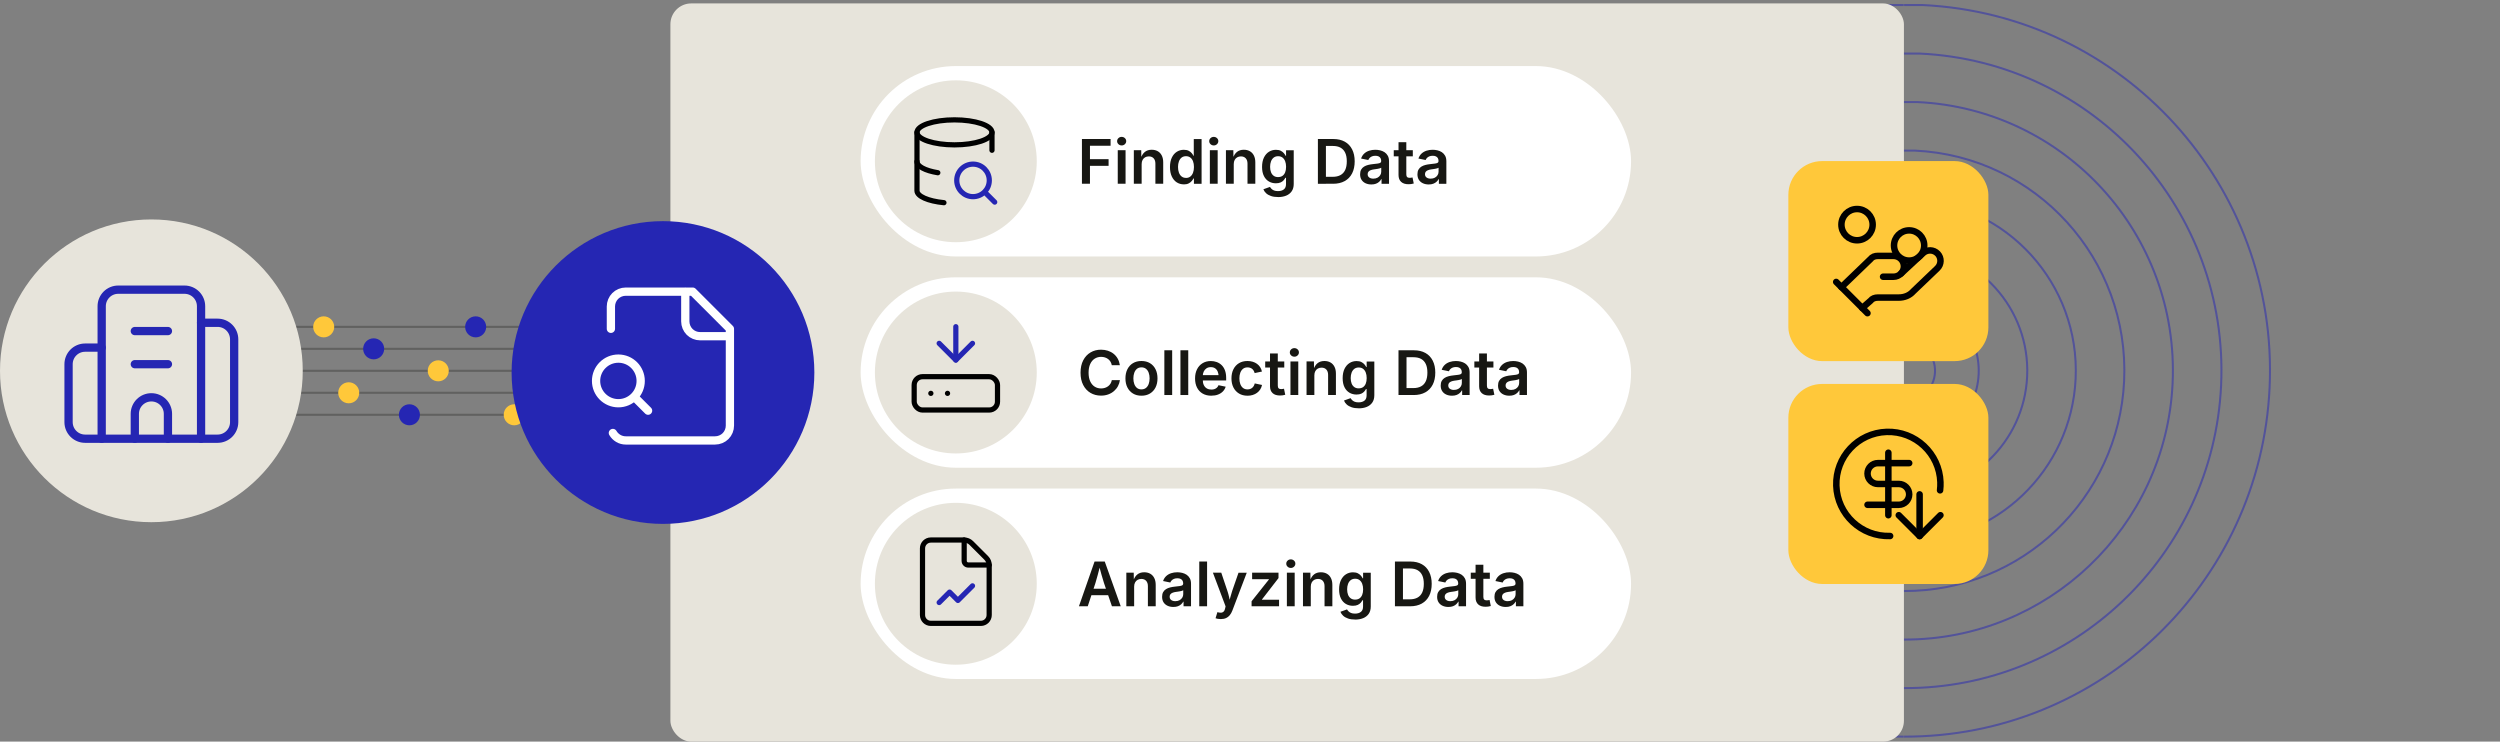 <?xml version="1.0" encoding="UTF-8"?>
<svg id="Layer_1" data-name="Layer 1" xmlns="http://www.w3.org/2000/svg" viewBox="0 0 1200 355.98">
  <rect x="0" y="0" width="1200" height="355.98" fill="#808080" stroke="none"/>
  <defs>
    <style>
      .cls-1, .cls-2, .cls-3, .cls-4, .cls-5, .cls-6, .cls-7 {
        fill: none;
      }

      .cls-1, .cls-2, .cls-3, .cls-4, .cls-6 {
        stroke-linecap: round;
        stroke-linejoin: round;
      }

      .cls-1, .cls-3 {
        stroke-width: 2.5px;
      }

      .cls-1, .cls-4 {
        stroke: #000;
      }

      .cls-2, .cls-3, .cls-7 {
        stroke: #2526b3;
      }

      .cls-2, .cls-6 {
        stroke-width: 3.97px;
      }

      .cls-4 {
        stroke-width: 3.12px;
      }

      .cls-8 {
        fill: #171713;
      }

      .cls-5 {
        stroke: #171713;
        stroke-miterlimit: 10;
      }

      .cls-9 {
        fill: #e7e4db;
      }

      .cls-10 {
        fill: #ffc83a;
      }

      .cls-11 {
        fill: #fff;
      }

      .cls-6 {
        stroke: #fff;
      }

      .cls-12 {
        opacity: .5;
      }

      .cls-13 {
        opacity: .3;
      }

      .cls-14 {
        fill: #2526b3;
      }

      .cls-7 {
        stroke-width: .98px;
      }
    </style>
  </defs>
  <g class="cls-13">
    <line class="cls-5" x1="293.92" y1="156.89" x2="126.81" y2="156.89"/>
    <line class="cls-5" x1="293.92" y1="167.44" x2="126.81" y2="167.44"/>
    <line class="cls-5" x1="293.92" y1="177.99" x2="126.81" y2="177.99"/>
    <line class="cls-5" x1="293.92" y1="188.54" x2="126.81" y2="188.54"/>
    <line class="cls-5" x1="293.92" y1="199.1" x2="126.81" y2="199.1"/>
  </g>
  <circle class="cls-10" cx="246.83" cy="199.1" r="5.05"/>
  <g>
    <circle class="cls-9" cx="72.66" cy="177.99" r="72.66"/>
    <g>
      <path class="cls-2" d="M64.71,174.81h15.9"/>
      <path class="cls-2" d="M64.71,158.91h15.9"/>
      <path class="cls-2" d="M80.61,210.58v-11.92c0-4.39-3.56-7.95-7.95-7.95s-7.95,3.56-7.95,7.95v11.92"/>
      <path class="cls-2" d="M48.81,166.86h-7.95c-4.39,0-7.95,3.56-7.95,7.95v27.82c0,4.39,3.56,7.95,7.95,7.95h63.59c4.39,0,7.95-3.56,7.95-7.95v-39.75c0-4.39-3.56-7.95-7.95-7.95h-7.95"/>
      <path class="cls-2" d="M48.81,210.58v-63.59c0-4.39,3.56-7.95,7.95-7.95h31.8c4.39,0,7.95,3.56,7.95,7.95v63.59"/>
    </g>
  </g>
  <g class="cls-12">
    <path class="cls-7" d="M913.96,353.58c93.74.3,171.06-73.59,175.45-167.51,4.48-96.89-70.2-179.17-166.78-183.66h-8.66"/>
    <path class="cls-7" d="M913.96,330.29c81.3.27,148.37-63.82,152.17-145.29,3.89-84.03-60.89-155.39-144.66-159.29h-7.51"/>
    <path class="cls-7" d="M913.96,306.99c68.86.23,125.68-54.06,128.89-123.07,3.29-71.18-51.57-131.62-122.53-134.93h-6.36"/>
    <path class="cls-7" d="M913.96,283.69c56.43.18,102.98-44.3,105.62-100.84,2.7-58.33-42.26-107.86-100.4-110.56h-5.22"/>
    <path class="cls-7" d="M913.96,260.4c43.99.14,80.29-34.54,82.34-78.62,2.11-45.47-32.94-84.09-78.27-86.2h-4.07"/>
    <path class="cls-7" d="M913.96,237.1c31.56.1,57.59-24.77,59.07-56.39,1.51-32.62-23.63-60.32-56.15-61.83h-2.92"/>
    <path class="cls-7" d="M913.96,213.81c19.12.06,34.9-15.01,35.79-34.17.91-19.76-14.32-36.55-34.02-37.46h-1.77"/>
    <path class="cls-7" d="M913.96,192.84c7.93.02,14.47-6.22,14.84-14.17.38-8.2-5.94-15.15-14.1-15.53h-.73"/>
    <path class="cls-7" d="M913.8,353.58c-93.74.3-171.06-73.59-175.45-167.51-4.48-96.89,70.2-179.17,166.78-183.66h8.66"/>
    <path class="cls-7" d="M913.8,330.29c-81.3.27-148.37-63.82-152.17-145.29-3.89-84.03,60.89-155.39,144.66-159.29h7.51"/>
    <path class="cls-7" d="M913.8,306.99c-68.86.23-125.68-54.06-128.89-123.07-3.29-71.18,51.57-131.62,122.53-134.93h6.36"/>
    <path class="cls-7" d="M913.8,283.69c-56.43.18-102.98-44.3-105.62-100.84-2.7-58.33,42.26-107.86,100.4-110.56h5.21"/>
    <path class="cls-7" d="M913.8,260.4c-43.99.14-80.28-34.54-82.34-78.62-2.11-45.47,32.94-84.09,78.27-86.2h4.07"/>
    <path class="cls-7" d="M913.8,237.1c-31.56.1-57.59-24.77-59.07-56.39-1.51-32.62,23.63-60.32,56.15-61.83h2.92"/>
    <path class="cls-7" d="M913.8,213.81c-19.12.06-34.9-15.01-35.79-34.17-.91-19.76,14.32-36.55,34.02-37.46h1.77"/>
    <path class="cls-7" d="M913.8,192.84c-7.93.02-14.47-6.22-14.84-14.17-.38-8.2,5.94-15.15,14.1-15.53h.73"/>
  </g>
  <rect class="cls-9" x="321.79" y="1.64" width="592.09" height="354.34" rx="10" ry="10"/>
  <g>
    <g>
      <rect class="cls-11" x="413.1" y="234.51" width="369.81" height="91.4" rx="45.7" ry="45.7"/>
      <circle class="cls-9" cx="458.8" cy="280.21" r="38.85"/>
      <g>
        <path class="cls-1" d="M446.8,299.21c-2.21,0-4-1.79-4-4v-32c0-2.21,1.79-4,4-4h16c1.28,0,2.51.51,3.41,1.41l7.18,7.18c.91.9,1.42,2.13,1.42,3.41v24c0,2.21-1.79,4-4,4h-24Z"/>
        <path class="cls-1" d="M462.8,259.21v10c0,1.1.9,2,2,2h10"/>
        <path class="cls-3" d="M466.8,281.21l-7,7-4-4-5,5"/>
      </g>
      <g>
        <path class="cls-8" d="M517.89,291.01l7.5-21.48h4.89l7.67,21.48h-4.22l-3.82-11.16c-.37-1.15-.76-2.46-1.17-3.91s-.85-3.11-1.34-4.97h.81c-.48,1.87-.92,3.54-1.3,5.01-.39,1.47-.76,2.76-1.1,3.87l-3.69,11.16h-4.21ZM522.26,285.69v-3.1h11.32v3.1h-11.32Z"/>
        <path class="cls-8" d="M544.39,281.57v9.44h-3.75v-16.12h3.55l.06,3.98h-.3c.45-1.39,1.11-2.44,1.99-3.14.87-.7,1.97-1.04,3.29-1.04,1.1,0,2.07.24,2.9.71.83.47,1.47,1.16,1.92,2.06.46.9.69,2,.69,3.3v10.25h-3.75v-9.67c0-1.08-.28-1.92-.84-2.54-.56-.61-1.33-.92-2.31-.92-.66,0-1.25.14-1.77.43-.52.29-.93.71-1.23,1.26s-.45,1.22-.45,2Z"/>
        <path class="cls-8" d="M563.2,291.34c-1.02,0-1.94-.19-2.75-.56s-1.46-.92-1.93-1.64-.71-1.61-.71-2.67c0-.91.17-1.67.51-2.26.34-.6.8-1.07,1.38-1.43.58-.36,1.24-.62,1.97-.81.73-.18,1.49-.31,2.28-.39.93-.11,1.69-.2,2.28-.27.59-.08,1.02-.2,1.29-.37s.41-.44.41-.81v-.07c0-.53-.11-.98-.32-1.35s-.53-.65-.94-.85c-.42-.2-.93-.29-1.55-.29s-1.17.1-1.62.29-.83.44-1.12.75c-.29.31-.5.64-.63,1l-3.47-.71c.32-.95.81-1.74,1.47-2.36s1.45-1.08,2.37-1.39c.92-.31,1.92-.46,2.99-.46.76,0,1.53.09,2.3.27.77.18,1.48.48,2.13.9.64.42,1.16.99,1.56,1.7s.59,1.6.59,2.68v10.77h-3.59v-2.22h-.14c-.24.45-.57.87-.99,1.26-.42.39-.94.7-1.56.94-.62.24-1.35.35-2.2.35ZM564.16,288.56c.78,0,1.45-.15,2.01-.46.56-.31,1-.71,1.31-1.22.31-.5.47-1.05.47-1.65v-1.9c-.13.1-.33.19-.63.27-.29.09-.62.16-.98.23s-.72.12-1.07.17c-.35.05-.65.09-.89.12-.56.08-1.06.2-1.51.38-.45.17-.81.42-1.06.73-.25.31-.38.72-.38,1.22,0,.46.12.85.35,1.16.24.31.56.55.97.71.41.16.88.25,1.41.25Z"/>
        <path class="cls-8" d="M579.4,269.53v21.48h-3.75v-21.48h3.75Z"/>
        <path class="cls-8" d="M583.47,296.76l.88-2.93.45.12c.57.14,1.07.19,1.51.12s.81-.25,1.11-.58c.3-.32.51-.79.63-1.41l.23-1.02-6.08-16.17h4.01l2.94,8.76c.35,1.04.63,2.07.85,3.1.22,1.03.47,2.08.74,3.16h-.98c.26-1.08.52-2.13.78-3.16.26-1.03.56-2.06.91-3.09l3.04-8.76h3.96l-6.92,18.19c-.33.85-.73,1.59-1.23,2.2s-1.09,1.07-1.8,1.39c-.71.32-1.55.48-2.52.48-.53,0-1.02-.04-1.46-.12s-.8-.17-1.05-.27Z"/>
        <path class="cls-8" d="M600.76,291.01v-2.39l8.32-10.47v-.13h-8.06v-3.13h12.66v2.59l-7.93,10.26v.13h8.2v3.13h-13.19Z"/>
        <path class="cls-8" d="M619.58,272.61c-.6,0-1.11-.2-1.54-.61-.43-.4-.64-.88-.64-1.44s.21-1.06.64-1.46c.43-.4.94-.6,1.54-.6s1.12.2,1.55.6c.43.4.64.88.64,1.45s-.21,1.05-.64,1.46c-.43.4-.94.61-1.55.61ZM617.7,291.01v-16.12h3.75v16.12h-3.75Z"/>
        <path class="cls-8" d="M629.18,281.57v9.44h-3.75v-16.12h3.55l.06,3.98h-.3c.45-1.39,1.11-2.44,1.99-3.14.87-.7,1.97-1.04,3.29-1.04,1.1,0,2.07.24,2.9.71.83.47,1.47,1.16,1.92,2.06.46.9.69,2,.69,3.3v10.25h-3.75v-9.67c0-1.08-.28-1.92-.84-2.54-.56-.61-1.33-.92-2.31-.92-.66,0-1.25.14-1.77.43-.52.29-.93.71-1.23,1.26s-.45,1.22-.45,2Z"/>
        <path class="cls-8" d="M650.44,297.38c-1.29,0-2.41-.16-3.37-.49-.96-.33-1.74-.77-2.35-1.33s-1.05-1.2-1.32-1.91l3.17-1.14c.17.3.41.61.71.92s.71.58,1.21.79c.5.21,1.15.31,1.92.31,1.16,0,2.1-.27,2.8-.81.7-.54,1.05-1.39,1.05-2.54v-3.04h-.32c-.18.38-.45.78-.81,1.19-.36.41-.83.75-1.43,1.03-.6.28-1.37.42-2.3.42-1.23,0-2.35-.29-3.35-.87-1-.58-1.8-1.45-2.39-2.62-.59-1.16-.89-2.62-.89-4.37s.3-3.26.89-4.48c.6-1.22,1.4-2.15,2.4-2.78,1-.63,2.13-.95,3.37-.95.95,0,1.73.16,2.35.48.61.32,1.1.7,1.47,1.15s.64.86.84,1.25h.2v-2.67h3.68v16.16c0,1.43-.33,2.62-.98,3.55-.65.94-1.55,1.63-2.68,2.09-1.13.46-2.43.68-3.88.68ZM650.47,287.81c.82,0,1.51-.19,2.08-.58.57-.39,1-.95,1.3-1.69s.45-1.62.45-2.65-.15-1.91-.44-2.67c-.29-.76-.72-1.36-1.29-1.79-.57-.43-1.26-.64-2.09-.64s-1.55.22-2.13.67c-.57.45-1,1.05-1.29,1.82-.29.76-.43,1.64-.43,2.62s.15,1.85.44,2.59c.29.74.73,1.31,1.3,1.72.57.41,1.28.61,2.11.61Z"/>
        <path class="cls-8" d="M673.42,269.53v21.48h-3.85v-21.48h3.85ZM676.83,291.01h-5.43v-3.33h5.25c1.5,0,2.75-.28,3.75-.83,1-.55,1.76-1.38,2.27-2.48.51-1.1.76-2.48.76-4.13s-.25-3-.76-4.09-1.26-1.92-2.24-2.46c-.99-.55-2.21-.82-3.68-.82h-5.46v-3.33h5.69c2.13,0,3.96.43,5.49,1.28s2.7,2.08,3.52,3.69c.82,1.61,1.23,3.52,1.23,5.74s-.41,4.16-1.23,5.77c-.82,1.61-2.01,2.84-3.56,3.71-1.55.86-3.42,1.29-5.6,1.29Z"/>
        <path class="cls-8" d="M695.21,291.34c-1.02,0-1.94-.19-2.75-.56s-1.46-.92-1.93-1.64-.71-1.61-.71-2.67c0-.91.17-1.67.51-2.26.34-.6.8-1.07,1.38-1.43.58-.36,1.24-.62,1.97-.81.73-.18,1.49-.31,2.28-.39.93-.11,1.69-.2,2.28-.27.59-.08,1.02-.2,1.29-.37s.41-.44.41-.81v-.07c0-.53-.11-.98-.32-1.35s-.53-.65-.94-.85c-.42-.2-.93-.29-1.55-.29s-1.17.1-1.62.29-.83.44-1.12.75c-.29.31-.5.64-.63,1l-3.47-.71c.32-.95.81-1.74,1.47-2.36s1.45-1.08,2.37-1.39c.92-.31,1.92-.46,2.99-.46.76,0,1.53.09,2.3.27.77.18,1.48.48,2.13.9.64.42,1.16.99,1.56,1.7s.59,1.6.59,2.68v10.77h-3.59v-2.22h-.14c-.24.45-.57.87-.99,1.26-.42.39-.94.7-1.56.94-.62.24-1.35.35-2.2.35ZM696.18,288.56c.78,0,1.45-.15,2.01-.46.56-.31,1-.71,1.31-1.22.31-.5.47-1.05.47-1.65v-1.9c-.13.1-.33.19-.63.27-.29.09-.62.16-.98.23s-.72.12-1.07.17c-.35.05-.65.09-.89.12-.56.08-1.06.2-1.51.38-.45.17-.81.42-1.06.73-.25.31-.38.72-.38,1.22,0,.46.12.85.35,1.16.24.31.56.55.97.71.41.16.88.25,1.41.25Z"/>
        <path class="cls-8" d="M715.12,274.89v2.94h-9.15v-2.94h9.15ZM708.26,271.06h3.75v15.41c0,.59.12,1.02.38,1.29.25.27.66.41,1.23.41.17,0,.4-.02.69-.06.28-.04.51-.08.68-.12l.59,2.9c-.41.12-.84.21-1.27.27-.43.05-.85.08-1.24.08-1.55,0-2.73-.38-3.56-1.15-.83-.77-1.24-1.87-1.24-3.29v-15.73Z"/>
        <path class="cls-8" d="M722.73,291.34c-1.02,0-1.94-.19-2.75-.56s-1.46-.92-1.93-1.64-.71-1.61-.71-2.67c0-.91.17-1.67.51-2.26.34-.6.8-1.07,1.38-1.43.58-.36,1.24-.62,1.97-.81.73-.18,1.49-.31,2.28-.39.93-.11,1.69-.2,2.28-.27.59-.08,1.02-.2,1.29-.37s.41-.44.41-.81v-.07c0-.53-.11-.98-.32-1.35s-.53-.65-.94-.85c-.42-.2-.93-.29-1.55-.29s-1.17.1-1.62.29-.83.44-1.12.75c-.29.31-.5.64-.63,1l-3.47-.71c.32-.95.81-1.74,1.47-2.36s1.45-1.08,2.37-1.39c.92-.31,1.92-.46,2.99-.46.76,0,1.53.09,2.3.27.77.18,1.48.48,2.13.9.64.42,1.16.99,1.56,1.7s.59,1.6.59,2.68v10.77h-3.59v-2.22h-.14c-.24.45-.57.87-.99,1.26-.42.39-.94.7-1.56.94-.62.24-1.35.35-2.2.35ZM723.7,288.56c.78,0,1.45-.15,2.01-.46.56-.31,1-.71,1.31-1.22.31-.5.47-1.05.47-1.65v-1.9c-.13.1-.33.19-.63.27-.29.09-.62.16-.98.23s-.72.12-1.07.17c-.35.05-.65.09-.89.12-.56.08-1.06.2-1.51.38-.45.17-.81.42-1.06.73-.25.31-.38.72-.38,1.22,0,.46.12.85.35,1.16.24.31.56.55.97.71.41.16.88.25,1.41.25Z"/>
      </g>
    </g>
    <g>
      <rect class="cls-11" x="413.1" y="133.11" width="369.81" height="91.4" rx="45.7" ry="45.7"/>
      <circle class="cls-9" cx="458.8" cy="178.81" r="38.85"/>
      <g>
        <path class="cls-8" d="M528.49,189.9c-1.88,0-3.57-.44-5.05-1.31-1.48-.87-2.65-2.13-3.5-3.78-.86-1.64-1.28-3.62-1.28-5.92s.43-4.3,1.29-5.95c.86-1.65,2.03-2.91,3.52-3.78,1.48-.88,3.16-1.31,5.02-1.31,1.17,0,2.27.17,3.29.5,1.02.33,1.94.82,2.74,1.46.8.64,1.46,1.42,1.98,2.34.52.92.86,1.97,1.04,3.14h-3.88c-.12-.64-.34-1.21-.64-1.7-.3-.49-.68-.91-1.13-1.25-.45-.34-.96-.6-1.53-.78s-1.17-.27-1.82-.27c-1.17,0-2.21.3-3.12.89-.91.59-1.62,1.45-2.13,2.58-.51,1.13-.77,2.51-.77,4.13s.26,3.03.78,4.15,1.23,1.97,2.14,2.55c.91.58,1.94.86,3.09.86.64,0,1.25-.09,1.82-.27.57-.18,1.08-.44,1.54-.78.46-.34.84-.76,1.15-1.25.31-.5.52-1.06.63-1.69h3.89c-.14,1.03-.46,1.99-.94,2.89s-1.12,1.69-1.91,2.37c-.79.68-1.7,1.22-2.75,1.6-1.04.38-2.2.58-3.47.58Z"/>
        <path class="cls-8" d="M547.9,189.94c-1.57,0-2.93-.35-4.08-1.05-1.15-.7-2.04-1.67-2.67-2.91-.63-1.25-.94-2.69-.94-4.35s.31-3.14.94-4.39,1.52-2.23,2.67-2.92c1.15-.69,2.51-1.04,4.08-1.04s2.94.35,4.09,1.04c1.15.69,2.04,1.67,2.67,2.92s.94,2.72.94,4.39-.31,3.1-.94,4.35c-.63,1.24-1.52,2.21-2.67,2.91-1.15.7-2.52,1.05-4.09,1.05ZM547.9,186.9c.87,0,1.6-.24,2.18-.71s1.01-1.11,1.3-1.9c.28-.8.43-1.69.43-2.67s-.14-1.88-.43-2.68c-.28-.8-.72-1.43-1.3-1.9s-1.31-.71-2.18-.71-1.6.24-2.17.71-1,1.1-1.28,1.9c-.28.79-.43,1.69-.43,2.69s.14,1.87.43,2.67c.28.8.71,1.43,1.28,1.9s1.29.71,2.17.71Z"/>
        <path class="cls-8" d="M562.64,168.13v21.48h-3.75v-21.48h3.75Z"/>
        <path class="cls-8" d="M570.36,168.13v21.48h-3.75v-21.48h3.75Z"/>
        <path class="cls-8" d="M581.46,189.94c-1.62,0-3.02-.34-4.19-1.02-1.17-.68-2.07-1.64-2.7-2.88-.63-1.24-.94-2.7-.94-4.38s.31-3.12.93-4.37c.62-1.25,1.5-2.23,2.64-2.93,1.14-.71,2.48-1.06,4.01-1.06.98,0,1.92.16,2.8.48.89.32,1.68.81,2.36,1.47s1.23,1.51,1.61,2.53.58,2.24.58,3.65v1.18h-13.18v-2.55h11.32l-1.76.75c0-.9-.14-1.7-.42-2.39s-.69-1.22-1.25-1.61c-.55-.38-1.24-.58-2.07-.58s-1.53.19-2.1.58c-.58.39-1.02.91-1.32,1.56-.3.65-.45,1.37-.45,2.17v1.76c0,1.02.17,1.88.52,2.58.35.7.83,1.23,1.46,1.59.62.36,1.35.53,2.18.53.55,0,1.04-.08,1.49-.24.45-.16.83-.39,1.16-.71.33-.31.57-.69.74-1.15l3.44.71c-.26.87-.7,1.62-1.33,2.27s-1.41,1.15-2.34,1.51-2.01.54-3.21.54Z"/>
        <path class="cls-8" d="M598.79,189.94c-1.57,0-2.93-.35-4.08-1.05-1.15-.7-2.04-1.67-2.67-2.91-.63-1.25-.94-2.69-.94-4.35s.31-3.14.94-4.39,1.52-2.23,2.67-2.92c1.15-.69,2.51-1.04,4.08-1.04.89,0,1.73.12,2.49.35.77.23,1.46.56,2.06,1,.61.44,1.11.97,1.52,1.59.41.62.7,1.33.87,2.12l-3.5.74c-.11-.41-.26-.79-.45-1.13-.2-.34-.44-.63-.73-.87-.29-.24-.62-.42-1-.55-.37-.13-.79-.19-1.24-.19-.88,0-1.6.23-2.18.7s-1.01,1.1-1.3,1.89c-.29.79-.43,1.69-.43,2.7s.14,1.88.43,2.68c.29.8.72,1.43,1.3,1.9s1.3.7,2.18.7c.46,0,.88-.07,1.26-.2.38-.13.72-.33,1.01-.58s.54-.55.74-.91c.2-.36.35-.75.45-1.18l3.5.74c-.17.81-.46,1.53-.87,2.16-.41.63-.92,1.17-1.53,1.62s-1.3.79-2.08,1.03c-.77.24-1.61.36-2.52.36Z"/>
        <path class="cls-8" d="M616.45,173.49v2.94h-9.15v-2.94h9.15ZM609.59,169.66h3.75v15.41c0,.59.12,1.02.38,1.29.25.27.66.41,1.23.41.17,0,.4-.02.69-.06.28-.04.51-.08.68-.12l.59,2.9c-.41.12-.84.21-1.27.27-.43.05-.85.08-1.24.08-1.55,0-2.73-.38-3.56-1.15-.83-.77-1.24-1.87-1.24-3.29v-15.73Z"/>
        <path class="cls-8" d="M621.29,171.21c-.6,0-1.11-.2-1.54-.61-.43-.4-.64-.88-.64-1.44s.21-1.06.64-1.46c.43-.4.94-.6,1.54-.6s1.12.2,1.55.6c.43.4.64.88.64,1.45s-.21,1.05-.64,1.46c-.43.4-.94.61-1.55.61ZM619.42,189.61v-16.12h3.75v16.12h-3.75Z"/>
        <path class="cls-8" d="M630.89,180.16v9.44h-3.75v-16.12h3.55l.06,3.98h-.3c.45-1.39,1.11-2.44,1.99-3.14.87-.7,1.97-1.04,3.29-1.04,1.1,0,2.07.24,2.9.71.83.47,1.47,1.16,1.92,2.06.46.9.69,2,.69,3.3v10.25h-3.75v-9.67c0-1.08-.28-1.92-.84-2.54-.56-.61-1.33-.92-2.31-.92-.66,0-1.25.14-1.77.43-.52.29-.93.71-1.23,1.26s-.45,1.22-.45,2Z"/>
        <path class="cls-8" d="M652.15,195.98c-1.29,0-2.41-.16-3.37-.49-.96-.33-1.74-.77-2.35-1.33s-1.05-1.2-1.32-1.91l3.17-1.14c.17.3.41.61.71.92s.71.58,1.21.79c.5.21,1.15.31,1.92.31,1.16,0,2.1-.27,2.8-.81.7-.54,1.05-1.39,1.05-2.54v-3.04h-.32c-.18.38-.45.78-.81,1.19-.36.41-.83.75-1.43,1.03-.6.28-1.37.42-2.3.42-1.23,0-2.35-.29-3.35-.87-1-.58-1.8-1.45-2.39-2.62-.59-1.16-.89-2.62-.89-4.37s.3-3.26.89-4.48c.6-1.22,1.4-2.15,2.4-2.78,1-.63,2.13-.95,3.37-.95.95,0,1.73.16,2.35.48.61.32,1.1.7,1.47,1.15s.64.86.84,1.25h.2v-2.67h3.68v16.16c0,1.43-.33,2.62-.98,3.55-.65.94-1.55,1.63-2.68,2.09-1.13.46-2.43.68-3.88.68ZM652.18,186.41c.82,0,1.51-.19,2.08-.58.57-.39,1-.95,1.3-1.69s.45-1.62.45-2.65-.15-1.91-.44-2.67c-.29-.76-.72-1.36-1.29-1.79-.57-.43-1.26-.64-2.09-.64s-1.55.22-2.13.67c-.57.45-1,1.05-1.29,1.82-.29.76-.43,1.64-.43,2.62s.15,1.85.44,2.59c.29.74.73,1.31,1.3,1.72.57.41,1.28.61,2.11.61Z"/>
        <path class="cls-8" d="M675.13,168.13v21.48h-3.85v-21.48h3.85ZM678.55,189.61h-5.43v-3.33h5.25c1.5,0,2.75-.28,3.75-.83,1-.55,1.76-1.38,2.27-2.48.51-1.1.76-2.48.76-4.13s-.25-3-.76-4.09-1.26-1.92-2.24-2.46c-.99-.55-2.21-.82-3.68-.82h-5.46v-3.33h5.69c2.13,0,3.96.43,5.49,1.28s2.7,2.08,3.52,3.69c.82,1.61,1.23,3.52,1.23,5.74s-.41,4.16-1.23,5.77c-.82,1.61-2.01,2.84-3.56,3.71-1.55.86-3.42,1.29-5.6,1.29Z"/>
        <path class="cls-8" d="M696.93,189.94c-1.02,0-1.94-.19-2.75-.56s-1.46-.92-1.93-1.64-.71-1.61-.71-2.67c0-.91.17-1.67.51-2.26.34-.6.8-1.07,1.38-1.43.58-.36,1.24-.62,1.97-.81.73-.18,1.49-.31,2.28-.39.93-.11,1.69-.2,2.28-.27.59-.08,1.02-.2,1.29-.37s.41-.44.41-.81v-.07c0-.53-.11-.98-.32-1.35s-.53-.65-.94-.85c-.42-.2-.93-.29-1.55-.29s-1.17.1-1.62.29-.83.44-1.12.75c-.29.31-.5.64-.63,1l-3.47-.71c.32-.95.81-1.74,1.47-2.36s1.45-1.08,2.37-1.39c.92-.31,1.92-.46,2.99-.46.76,0,1.53.09,2.3.27.77.18,1.48.48,2.13.9.64.42,1.16.99,1.56,1.7s.59,1.6.59,2.68v10.77h-3.59v-2.22h-.14c-.24.45-.57.87-.99,1.26-.42.39-.94.7-1.56.94-.62.24-1.35.35-2.2.35ZM697.89,187.16c.78,0,1.45-.15,2.01-.46.56-.31,1-.71,1.31-1.22.31-.5.47-1.05.47-1.65v-1.9c-.13.1-.33.19-.63.27-.29.09-.62.16-.98.23s-.72.12-1.07.17c-.35.05-.65.09-.89.12-.56.08-1.06.2-1.51.38-.45.17-.81.42-1.06.73-.25.31-.38.72-.38,1.22,0,.46.12.85.35,1.16.24.31.56.55.97.71.41.16.88.25,1.41.25Z"/>
        <path class="cls-8" d="M716.84,173.49v2.94h-9.15v-2.94h9.15ZM709.97,169.66h3.75v15.41c0,.59.12,1.02.38,1.29.25.27.66.41,1.23.41.17,0,.4-.02.69-.06.28-.04.51-.08.68-.12l.59,2.9c-.41.12-.84.21-1.27.27-.43.05-.85.08-1.24.08-1.55,0-2.73-.38-3.56-1.15-.83-.77-1.24-1.87-1.24-3.29v-15.73Z"/>
        <path class="cls-8" d="M724.45,189.94c-1.02,0-1.94-.19-2.75-.56s-1.46-.92-1.93-1.64-.71-1.61-.71-2.67c0-.91.17-1.67.51-2.26.34-.6.8-1.07,1.38-1.43.58-.36,1.24-.62,1.97-.81.73-.18,1.49-.31,2.28-.39.93-.11,1.69-.2,2.28-.27.59-.08,1.02-.2,1.29-.37s.41-.44.41-.81v-.07c0-.53-.11-.98-.32-1.35s-.53-.65-.94-.85c-.42-.2-.93-.29-1.55-.29s-1.17.1-1.62.29-.83.44-1.12.75c-.29.31-.5.64-.63,1l-3.47-.71c.32-.95.81-1.74,1.47-2.36s1.45-1.08,2.37-1.39c.92-.31,1.92-.46,2.99-.46.76,0,1.53.09,2.3.27.77.18,1.48.48,2.13.9.64.42,1.16.99,1.56,1.7s.59,1.6.59,2.68v10.77h-3.59v-2.22h-.14c-.24.45-.57.87-.99,1.26-.42.39-.94.7-1.56.94-.62.24-1.35.35-2.2.35ZM725.41,187.16c.78,0,1.45-.15,2.01-.46.56-.31,1-.71,1.31-1.22.31-.5.47-1.05.47-1.65v-1.9c-.13.1-.33.19-.63.27-.29.09-.62.16-.98.23s-.72.12-1.07.17c-.35.05-.65.09-.89.12-.56.08-1.06.2-1.51.38-.45.17-.81.42-1.06.73-.25.31-.38.72-.38,1.22,0,.46.12.85.35,1.16.24.31.56.55.97.71.41.16.88.25,1.41.25Z"/>
      </g>
      <g>
        <path class="cls-3" d="M458.8,156.81v16"/>
        <path class="cls-3" d="M466.8,164.81l-8,8-8-8"/>
        <rect class="cls-1" x="438.8" y="180.81" width="40" height="16" rx="4" ry="4"/>
        <path class="cls-1" d="M446.8,188.81h.02"/>
        <path class="cls-1" d="M454.8,188.81h.02"/>
      </g>
    </g>
    <g>
      <rect class="cls-11" x="413.1" y="31.71" width="369.81" height="91.4" rx="45.7" ry="45.7"/>
      <g>
        <path class="cls-8" d="M519.33,88.2v-21.48h13.75v3.24h-9.9v6.44h8.94v3.2h-8.94v8.59h-3.85Z"/>
        <path class="cls-8" d="M538.39,69.81c-.6,0-1.11-.2-1.54-.61-.43-.4-.64-.88-.64-1.44s.21-1.06.64-1.46c.43-.4.94-.6,1.54-.6s1.12.2,1.55.6c.43.4.64.88.64,1.45s-.21,1.05-.64,1.46c-.43.4-.94.61-1.55.61ZM536.52,88.2v-16.12h3.75v16.12h-3.75Z"/>
        <path class="cls-8" d="M547.99,78.76v9.44h-3.75v-16.12h3.55l.06,3.98h-.3c.45-1.39,1.11-2.44,1.99-3.14.87-.7,1.97-1.04,3.29-1.04,1.1,0,2.07.24,2.9.71.83.47,1.47,1.16,1.92,2.06.46.9.69,2,.69,3.3v10.25h-3.75v-9.67c0-1.08-.28-1.92-.84-2.54-.56-.61-1.33-.92-2.31-.92-.66,0-1.25.14-1.77.43-.52.29-.93.71-1.23,1.26s-.45,1.22-.45,2Z"/>
        <path class="cls-8" d="M568.24,88.49c-1.27,0-2.4-.32-3.41-.97s-1.79-1.59-2.37-2.83c-.58-1.24-.87-2.74-.87-4.51s.3-3.3.89-4.53c.59-1.24,1.39-2.17,2.39-2.8,1-.63,2.12-.95,3.35-.95.96,0,1.75.16,2.36.48.61.32,1.1.7,1.46,1.15.36.44.63.86.81,1.24h.16v-8.03h3.75v21.48h-3.68v-2.55h-.23c-.19.38-.47.8-.84,1.24-.37.44-.86.82-1.46,1.13-.61.31-1.37.47-2.31.47ZM569.27,85.41c.82,0,1.51-.22,2.08-.66.57-.44,1-1.05,1.3-1.84.3-.79.45-1.71.45-2.75s-.15-1.96-.44-2.73c-.29-.77-.73-1.38-1.3-1.81-.57-.43-1.27-.65-2.08-.65s-1.55.22-2.12.67c-.57.45-.99,1.06-1.28,1.84-.29.78-.43,1.67-.43,2.67s.14,1.9.43,2.69c.29.79.72,1.42,1.29,1.87.57.46,1.28.68,2.11.68Z"/>
        <path class="cls-8" d="M582.6,69.81c-.6,0-1.11-.2-1.54-.61-.43-.4-.64-.88-.64-1.44s.21-1.06.64-1.46c.43-.4.94-.6,1.54-.6s1.12.2,1.55.6c.43.4.64.88.64,1.45s-.21,1.05-.64,1.46c-.43.4-.94.61-1.55.61ZM580.73,88.2v-16.12h3.75v16.12h-3.75Z"/>
        <path class="cls-8" d="M592.2,78.76v9.44h-3.75v-16.12h3.55l.06,3.98h-.3c.45-1.39,1.11-2.44,1.99-3.14.87-.7,1.97-1.04,3.29-1.04,1.1,0,2.07.24,2.9.71.83.47,1.47,1.16,1.92,2.06.46.9.69,2,.69,3.3v10.25h-3.75v-9.67c0-1.08-.28-1.92-.84-2.54-.56-.61-1.33-.92-2.31-.92-.66,0-1.25.14-1.77.43-.52.29-.93.71-1.23,1.26s-.45,1.22-.45,2Z"/>
        <path class="cls-8" d="M613.46,94.58c-1.29,0-2.41-.16-3.37-.49-.96-.33-1.74-.77-2.35-1.33s-1.05-1.2-1.32-1.91l3.17-1.14c.17.3.41.61.71.92s.71.58,1.21.79c.5.21,1.15.31,1.92.31,1.16,0,2.1-.27,2.8-.81.7-.54,1.05-1.39,1.05-2.54v-3.04h-.32c-.18.38-.45.78-.81,1.19-.36.41-.83.75-1.43,1.03-.6.28-1.37.42-2.3.42-1.23,0-2.35-.29-3.35-.87-1-.58-1.8-1.45-2.39-2.62-.59-1.16-.89-2.62-.89-4.37s.3-3.26.89-4.48c.6-1.22,1.4-2.15,2.4-2.78,1-.63,2.13-.95,3.37-.95.95,0,1.73.16,2.35.48.61.32,1.1.7,1.47,1.15s.64.86.84,1.25h.2v-2.67h3.68v16.16c0,1.43-.33,2.62-.98,3.55-.65.94-1.55,1.63-2.68,2.09-1.13.46-2.43.68-3.88.68ZM613.49,85c.82,0,1.51-.19,2.08-.58.57-.39,1-.95,1.3-1.69s.45-1.62.45-2.65-.15-1.91-.44-2.67c-.29-.76-.72-1.36-1.29-1.79-.57-.43-1.26-.64-2.09-.64s-1.55.22-2.13.67c-.57.45-1,1.05-1.29,1.82-.29.76-.43,1.64-.43,2.62s.15,1.85.44,2.59c.29.74.73,1.31,1.3,1.72.57.41,1.28.61,2.11.61Z"/>
        <path class="cls-8" d="M636.44,66.73v21.48h-3.85v-21.48h3.85ZM639.86,88.2h-5.43v-3.33h5.25c1.5,0,2.75-.28,3.75-.83,1-.55,1.76-1.38,2.27-2.48.51-1.1.76-2.48.76-4.13s-.25-3-.76-4.09-1.26-1.92-2.24-2.46c-.99-.55-2.21-.82-3.68-.82h-5.46v-3.33h5.69c2.13,0,3.96.43,5.49,1.28s2.7,2.08,3.52,3.69c.82,1.61,1.23,3.52,1.23,5.74s-.41,4.16-1.23,5.77c-.82,1.61-2.01,2.84-3.56,3.71-1.55.86-3.42,1.29-5.6,1.29Z"/>
        <path class="cls-8" d="M658.24,88.54c-1.02,0-1.94-.19-2.75-.56s-1.46-.92-1.93-1.64-.71-1.61-.71-2.67c0-.91.17-1.67.51-2.26.34-.6.8-1.07,1.38-1.43.58-.36,1.24-.62,1.97-.81.73-.18,1.49-.31,2.28-.39.93-.11,1.69-.2,2.28-.27.59-.08,1.02-.2,1.29-.37s.41-.44.41-.81v-.07c0-.53-.11-.98-.32-1.35s-.53-.65-.94-.85c-.42-.2-.93-.29-1.55-.29s-1.17.1-1.62.29-.83.44-1.12.75c-.29.31-.5.64-.63,1l-3.47-.71c.32-.95.81-1.74,1.47-2.36s1.45-1.08,2.37-1.39c.92-.31,1.92-.46,2.99-.46.76,0,1.53.09,2.3.27.77.18,1.48.48,2.13.9.64.42,1.16.99,1.56,1.7s.59,1.6.59,2.68v10.77h-3.59v-2.22h-.14c-.24.45-.57.87-.99,1.26-.42.39-.94.7-1.56.94-.62.24-1.35.35-2.2.35ZM659.2,85.75c.78,0,1.45-.15,2.01-.46.56-.31,1-.71,1.31-1.22.31-.5.47-1.05.47-1.65v-1.9c-.13.1-.33.19-.63.27-.29.09-.62.16-.98.23s-.72.12-1.07.17c-.35.05-.65.09-.89.12-.56.08-1.06.2-1.51.38-.45.17-.81.42-1.06.73-.25.31-.38.72-.38,1.22,0,.46.12.85.35,1.16.24.31.56.55.97.71.41.16.88.25,1.41.25Z"/>
        <path class="cls-8" d="M678.15,72.09v2.94h-9.15v-2.94h9.15ZM671.28,68.25h3.75v15.41c0,.59.12,1.02.38,1.29.25.27.66.41,1.23.41.17,0,.4-.02.69-.06.28-.04.51-.08.68-.12l.59,2.9c-.41.12-.84.21-1.27.27-.43.05-.85.08-1.24.08-1.55,0-2.73-.38-3.56-1.15-.83-.77-1.24-1.87-1.24-3.29v-15.73Z"/>
        <path class="cls-8" d="M685.76,88.54c-1.02,0-1.94-.19-2.75-.56s-1.46-.92-1.93-1.64-.71-1.61-.71-2.67c0-.91.17-1.67.51-2.26.34-.6.8-1.07,1.38-1.43.58-.36,1.24-.62,1.97-.81.73-.18,1.49-.31,2.28-.39.93-.11,1.69-.2,2.28-.27.59-.08,1.02-.2,1.29-.37s.41-.44.41-.81v-.07c0-.53-.11-.98-.32-1.35s-.53-.65-.94-.85c-.42-.2-.93-.29-1.55-.29s-1.17.1-1.62.29-.83.44-1.12.75c-.29.31-.5.64-.63,1l-3.47-.71c.32-.95.81-1.74,1.47-2.36s1.45-1.08,2.37-1.39c.92-.31,1.92-.46,2.99-.46.76,0,1.53.09,2.3.27.77.18,1.48.48,2.13.9.64.42,1.16.99,1.56,1.7s.59,1.6.59,2.68v10.77h-3.59v-2.22h-.14c-.24.45-.57.87-.99,1.26-.42.39-.94.7-1.56.94-.62.24-1.35.35-2.2.35ZM686.72,85.75c.78,0,1.45-.15,2.01-.46.56-.31,1-.71,1.31-1.22.31-.5.47-1.05.47-1.65v-1.9c-.13.1-.33.19-.63.27-.29.09-.62.16-.98.23s-.72.12-1.07.17c-.35.05-.65.09-.89.12-.56.08-1.06.2-1.51.38-.45.17-.81.42-1.06.73-.25.31-.38.72-.38,1.22,0,.46.12.85.35,1.16.24.31.56.55.97.71.41.16.88.25,1.41.25Z"/>
      </g>
      <circle class="cls-9" cx="458.8" cy="77.41" r="38.85"/>
      <g>
        <path class="cls-3" d="M477.46,97.01l-3.91-3.91M474.86,86.59c0,4.32-3.5,7.81-7.81,7.81s-7.81-3.5-7.81-7.81,3.5-7.81,7.81-7.81,7.81,3.5,7.81,7.81Z"/>
        <ellipse class="cls-1" cx="458.15" cy="63.53" rx="18" ry="6"/>
        <path class="cls-1" d="M476.15,72.13v-8.6"/>
        <path class="cls-1" d="M440.15,77.53c0,2.28,3.87,4.37,10,5.38"/>
        <path class="cls-1" d="M440.15,63.53v28c0,2.66,5.27,5.01,12.94,5.76"/>
      </g>
    </g>
  </g>
  <circle class="cls-14" cx="318.23" cy="178.81" r="72.66"/>
  <g>
    <rect class="cls-10" x="858.41" y="77.32" width="96.02" height="96.02" rx="16.22" ry="16.22"/>
    <g>
      <path class="cls-4" d="M903.88,132.83h5c2.76,0,5-2.24,5-5s-2.24-5-5-5h-7.5c-1.5,0-2.75.5-3.5,1.5l-14,13.5"/>
      <path class="cls-4" d="M893.88,147.83l4-3.5c.75-1,2-1.5,3.5-1.5h10c2.75,0,5.25-1,7-3l11.5-11c2.01-1.9,2.1-5.07.2-7.07-1.9-2.01-5.07-2.1-7.07-.2l-10.5,9.75"/>
      <path class="cls-4" d="M881.38,135.33l15,15"/>
      <circle class="cls-4" cx="916.38" cy="117.83" r="7.25"/>
      <circle class="cls-4" cx="891.38" cy="107.83" r="7.5"/>
    </g>
  </g>
  <g>
    <rect class="cls-10" x="858.41" y="184.29" width="96.02" height="96.02" rx="16.22" ry="16.22"/>
    <g>
      <path class="cls-4" d="M916.41,222.3h-15c-2.76,0-5,2.24-5,5s2.24,5,5,5h10c2.76,0,5,2.24,5,5s-2.24,5-5,5h-15"/>
      <path class="cls-4" d="M906.41,247.3v-30"/>
      <g>
        <path class="cls-4" d="M907.26,257.28c-13.8.46-25.36-10.35-25.83-24.14-.46-13.8,10.35-25.36,24.14-25.83,13.8-.46,25.36,10.35,25.83,24.14.04,1.31-.01,2.61-.17,3.91"/>
        <path class="cls-4" d="M911.41,247.3l10,10,10-10"/>
        <path class="cls-4" d="M921.41,237.3v20"/>
      </g>
    </g>
  </g>
  <path class="cls-6" d="M328.94,139.97v14.28c0,1.9.76,3.72,2.08,5.05,1.33,1.33,3.15,2.08,5.05,2.08h14.28M294.18,207.83c.63,1.08,1.53,1.98,2.62,2.62,1.08.63,2.31.96,3.56.96h42.87c1.9,0,3.72-.76,5.05-2.08,1.33-1.33,2.08-3.17,2.08-5.05v-46.43l-17.86-17.86h-32.14c-1.9,0-3.72.76-5.05,2.08-1.33,1.33-2.08,3.17-2.08,5.05v10.71M311.08,197.12l-5.35-5.35M307.53,182.84c0,5.93-4.8,10.71-10.71,10.71s-10.71-4.8-10.71-10.71,4.8-10.71,10.71-10.71,10.71,4.8,10.71,10.71Z"/>
  <circle class="cls-10" cx="155.38" cy="156.89" r="5.05"/>
  <circle class="cls-14" cx="228.32" cy="156.89" r="5.05"/>
  <circle class="cls-14" cx="179.36" cy="167.44" r="5.05"/>
  <circle class="cls-10" cx="210.36" cy="177.99" r="5.05"/>
  <circle class="cls-10" cx="167.39" cy="188.54" r="5.05"/>
  <circle class="cls-14" cx="196.52" cy="199.1" r="5.05"/>
</svg>